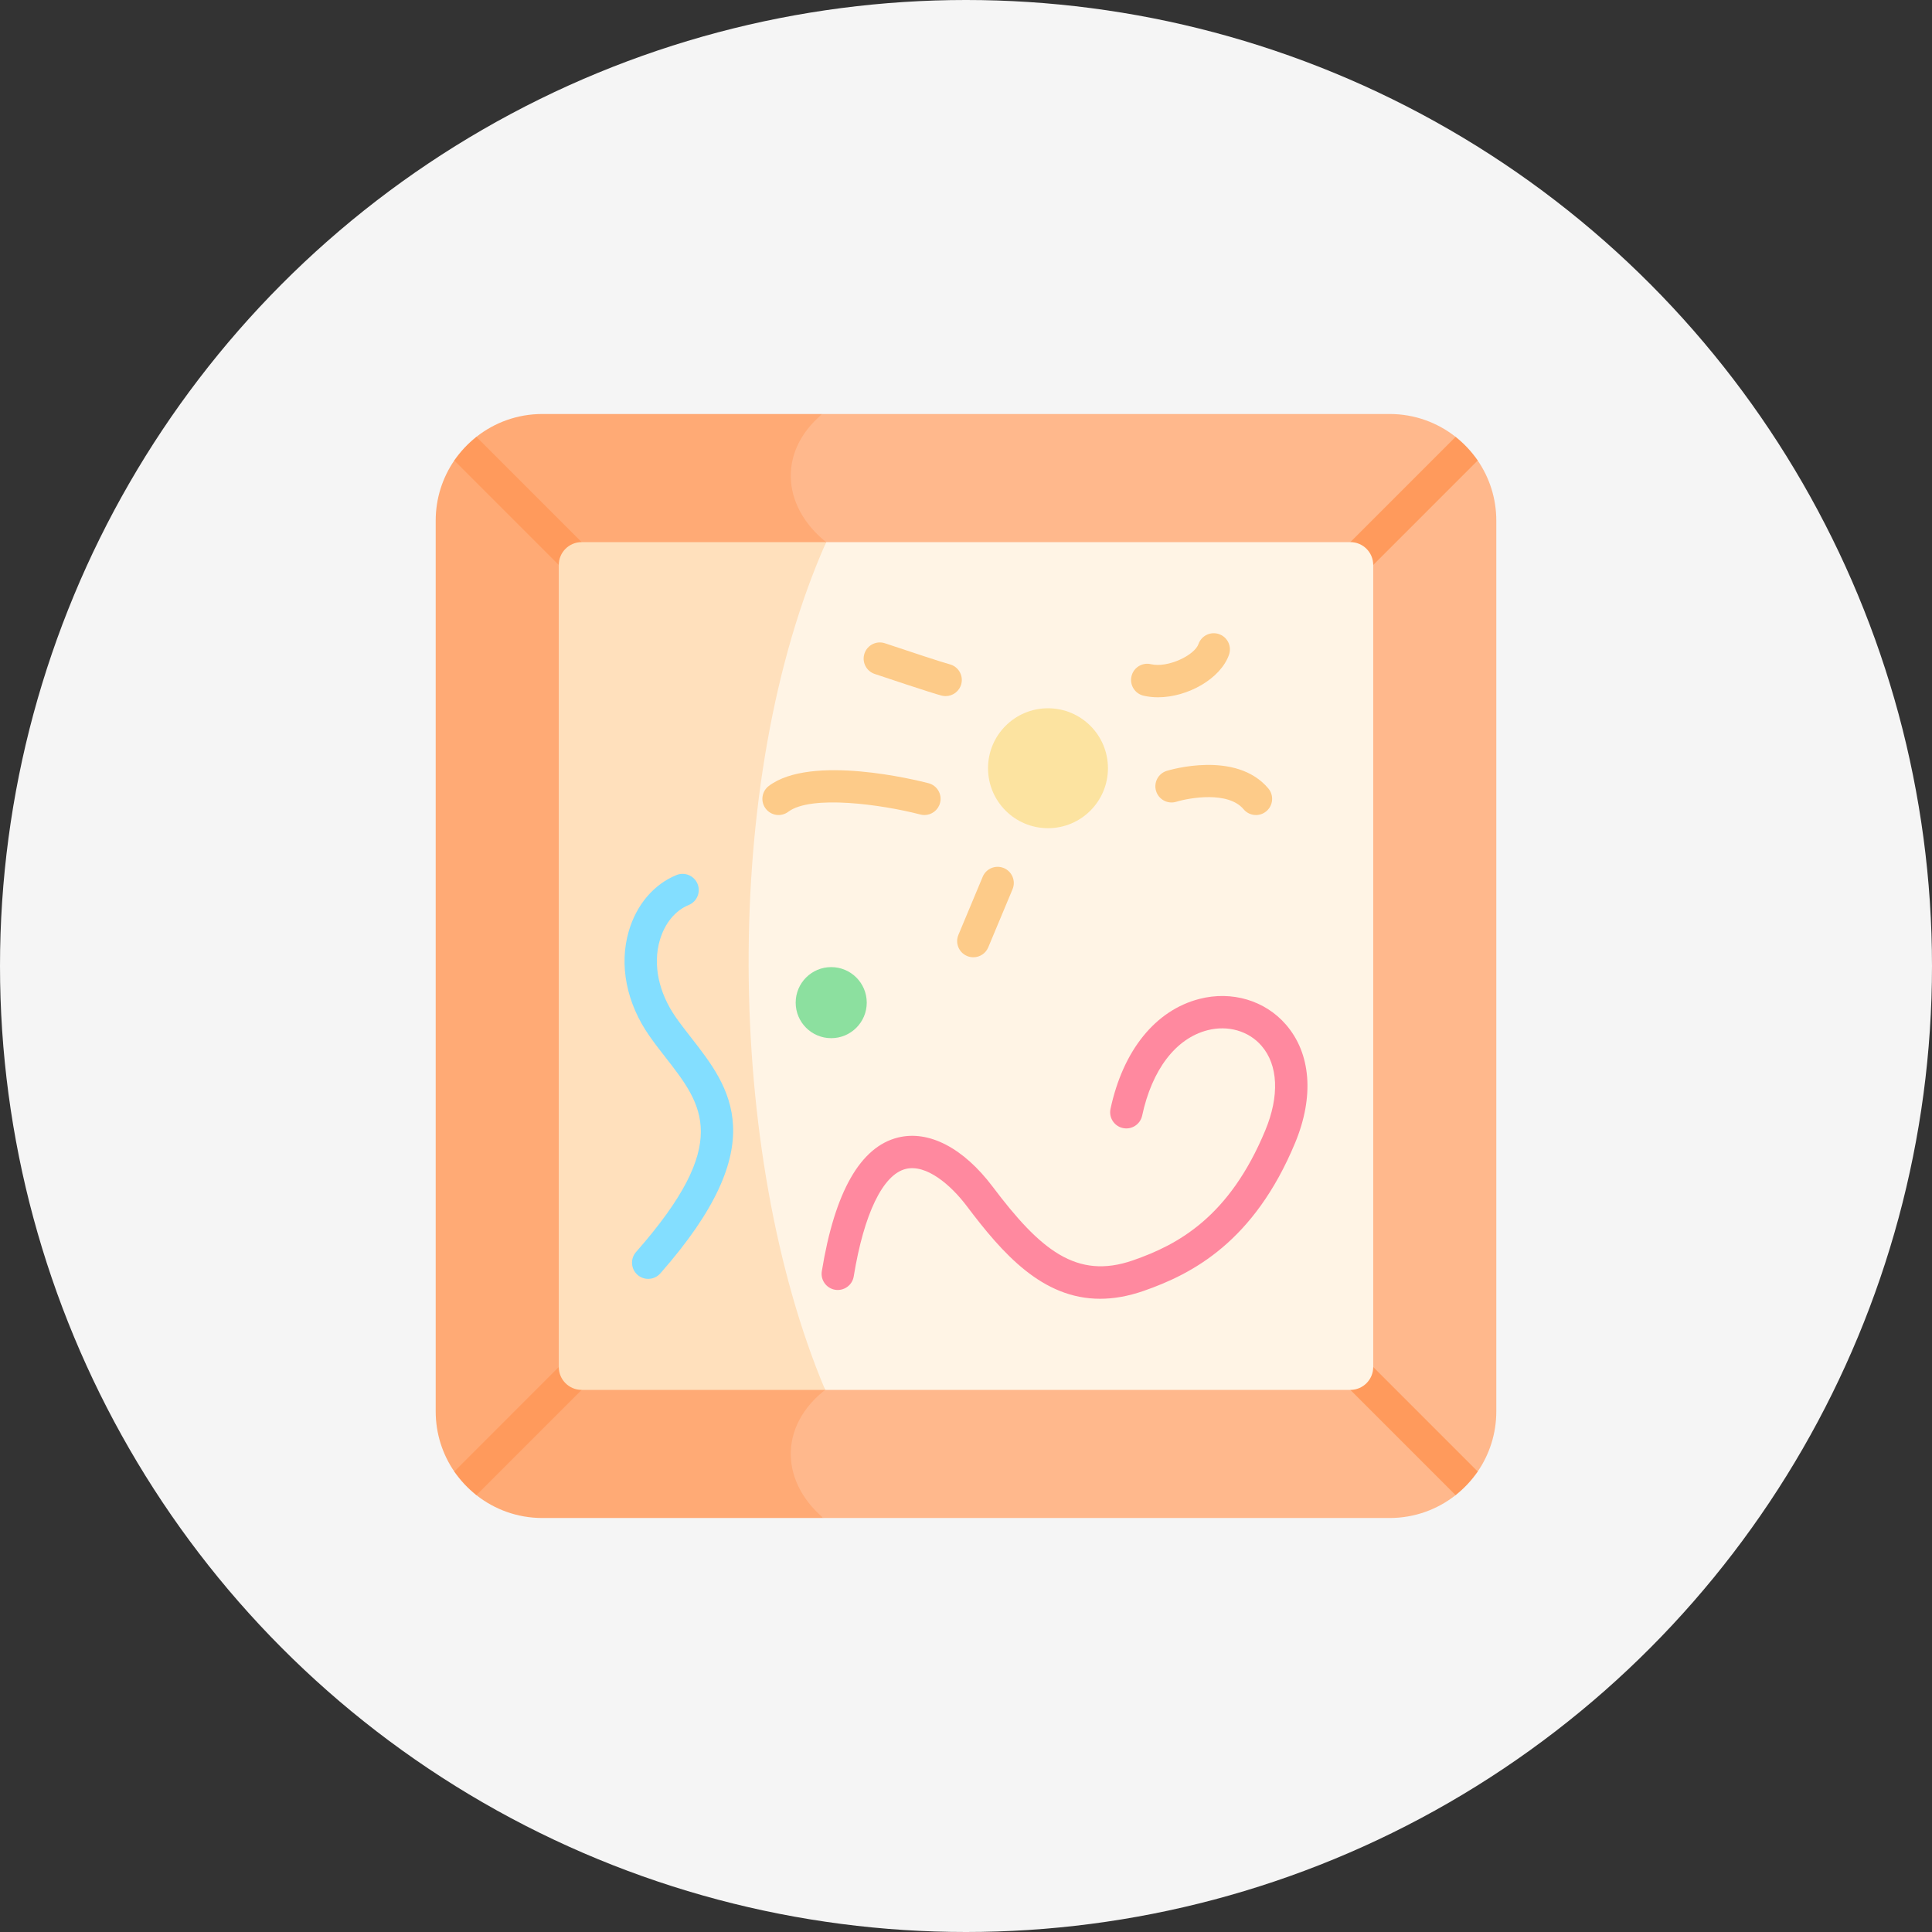 <?xml version="1.0" encoding="UTF-8"?> <svg xmlns="http://www.w3.org/2000/svg" width="70" height="70" viewBox="0 0 70 70" fill="none"><rect x="0" y="0" width="70" height="70" fill="#333333" stroke="none"/><circle cx="35" cy="35" r="35" fill="#F5F5F5"></circle><path d="M54.214 18.863V51.137C54.214 51.945 53.965 52.696 53.541 53.316L52.739 54.172C52.082 54.69 51.253 55 50.35 55H29.831C27.768 53.953 27.855 51.13 29.973 50.177V19.802C28.017 18.785 27.823 16.152 29.793 15H50.35C51.252 15 52.082 15.31 52.739 15.828L53.54 16.684C53.965 17.305 54.214 18.055 54.214 18.863Z" fill="#FFB88C"></path><path d="M29.831 55H19.649C18.747 55 17.918 54.69 17.261 54.172L16.459 53.316C16.035 52.695 15.786 51.945 15.786 51.137V18.863C15.786 18.055 16.035 17.305 16.459 16.684L17.261 15.828C17.918 15.31 18.747 15 19.649 15H29.793C28.116 16.404 28.331 18.517 30.145 19.802V50.177C28.212 51.488 28.206 53.613 29.831 55Z" fill="#FFAA75"></path><path d="M53.54 16.684C53.318 16.36 53.047 16.071 52.739 15.828L48.596 19.971L49.438 20.787L53.54 16.684Z" fill="#FF9A5C"></path><path d="M49.438 49.213L48.596 50.029L52.739 54.172C53.048 53.929 53.318 53.64 53.541 53.316L49.438 49.213Z" fill="#FF9A5C"></path><path d="M20.562 49.213L16.459 53.316C16.682 53.64 16.953 53.929 17.261 54.172L21.404 50.029L20.562 49.213Z" fill="#FF9A5C"></path><path d="M20.562 20.787L21.404 19.971L17.261 15.828C16.952 16.071 16.682 16.36 16.459 16.684L20.562 20.787Z" fill="#FF9A5C"></path><path d="M49.754 20.47V49.53C49.754 49.987 49.383 50.358 48.926 50.358H29.897C25.535 43.06 24.71 28.187 29.934 19.642H48.926C49.383 19.642 49.754 20.013 49.754 20.47Z" fill="#FFF4E5"></path><path d="M29.897 50.358H21.074C20.617 50.358 20.246 49.987 20.246 49.53V20.47C20.246 20.013 20.617 19.642 21.074 19.642H29.934C26.097 28.276 26.291 41.797 29.897 50.358Z" fill="#FFE0BC"></path><path d="M23.485 46.336C23.347 46.336 23.209 46.288 23.098 46.19C22.855 45.976 22.831 45.605 23.045 45.363C26.528 41.407 25.465 40.045 24.12 38.32C23.926 38.071 23.725 37.814 23.537 37.545C22.697 36.352 22.422 34.961 22.784 33.73C23.064 32.775 23.693 32.037 24.51 31.705C24.81 31.583 25.152 31.727 25.274 32.027C25.396 32.327 25.252 32.669 24.952 32.791C24.468 32.987 24.087 33.45 23.908 34.06C23.648 34.946 23.862 35.971 24.495 36.871C24.667 37.116 24.859 37.361 25.044 37.599C26.453 39.405 28.05 41.453 23.925 46.137C23.809 46.269 23.647 46.336 23.485 46.336Z" fill="#83DEFF"></path><path d="M39.858 47.057C37.766 47.057 36.33 45.427 35.033 43.705C34.45 42.931 33.562 42.169 32.816 42.353C31.988 42.558 31.302 43.977 30.932 46.247C30.88 46.566 30.578 46.782 30.26 46.731C29.941 46.679 29.724 46.378 29.776 46.059C30.244 43.182 31.172 41.552 32.535 41.215C33.654 40.939 34.906 41.59 35.969 43C37.684 45.277 39.001 46.376 41.046 45.666C42.688 45.097 44.542 44.092 45.844 40.955C46.362 39.706 46.312 38.589 45.706 37.89C45.24 37.352 44.49 37.137 43.751 37.327C42.603 37.622 41.74 38.75 41.382 40.422C41.314 40.738 41.002 40.94 40.686 40.872C40.37 40.804 40.168 40.493 40.236 40.176C40.691 38.054 41.865 36.602 43.459 36.192C44.631 35.891 45.832 36.247 46.591 37.122C47.499 38.169 47.621 39.73 46.926 41.405C45.438 44.99 43.207 46.157 41.43 46.774C40.866 46.969 40.344 47.057 39.858 47.057Z" fill="#FF899F"></path><path d="M30.116 37.615C30.827 37.615 31.404 37.038 31.404 36.328C31.404 35.617 30.827 35.04 30.116 35.04C29.405 35.04 28.829 35.617 28.829 36.328C28.829 37.038 29.405 37.615 30.116 37.615Z" fill="#8CE09F"></path><path d="M37.971 30.007C39.171 30.007 40.143 29.034 40.143 27.834C40.143 26.634 39.171 25.662 37.971 25.662C36.771 25.662 35.798 26.634 35.798 27.834C35.798 29.034 36.771 30.007 37.971 30.007Z" fill="#FCE3A0"></path><path d="M35.265 34.684C35.19 34.684 35.113 34.669 35.039 34.638C34.741 34.513 34.6 34.17 34.725 33.872L35.605 31.767C35.73 31.468 36.074 31.327 36.372 31.452C36.671 31.577 36.811 31.92 36.686 32.219L35.806 34.324C35.712 34.549 35.494 34.684 35.265 34.684Z" fill="#FDCB89"></path><path d="M33.494 29.53C33.445 29.53 33.395 29.524 33.346 29.511C31.931 29.144 29.382 28.793 28.561 29.412C28.303 29.606 27.936 29.555 27.741 29.296C27.546 29.038 27.598 28.671 27.856 28.476C29.393 27.317 33.211 28.265 33.641 28.377C33.954 28.458 34.142 28.778 34.06 29.091C33.992 29.355 33.754 29.53 33.494 29.53Z" fill="#FDCB89"></path><path d="M34.262 25.221C34.214 25.221 34.165 25.215 34.116 25.203C33.754 25.11 31.901 24.489 31.691 24.418C31.384 24.315 31.219 23.983 31.322 23.677C31.425 23.37 31.757 23.204 32.064 23.307C32.873 23.579 34.165 24.006 34.408 24.068C34.721 24.148 34.91 24.468 34.83 24.781C34.761 25.046 34.523 25.221 34.262 25.221Z" fill="#FDCB89"></path><path d="M45.506 29.53C45.339 29.53 45.173 29.459 45.057 29.32C44.501 28.659 43.108 28.901 42.618 29.05C42.309 29.144 41.982 28.97 41.887 28.661C41.792 28.352 41.965 28.025 42.274 27.93C42.376 27.898 44.785 27.175 45.954 28.567C46.163 28.814 46.13 29.184 45.883 29.392C45.773 29.485 45.639 29.53 45.506 29.53Z" fill="#FDCB89"></path><path d="M41.956 25.264C41.776 25.264 41.6 25.245 41.432 25.206C41.117 25.132 40.922 24.817 40.996 24.502C41.069 24.187 41.385 23.991 41.7 24.065C42.316 24.209 43.282 23.74 43.423 23.335C43.53 23.03 43.864 22.869 44.17 22.976C44.475 23.082 44.636 23.417 44.529 23.722C44.226 24.59 43.034 25.264 41.956 25.264Z" fill="#FDCB89"></path></svg> 